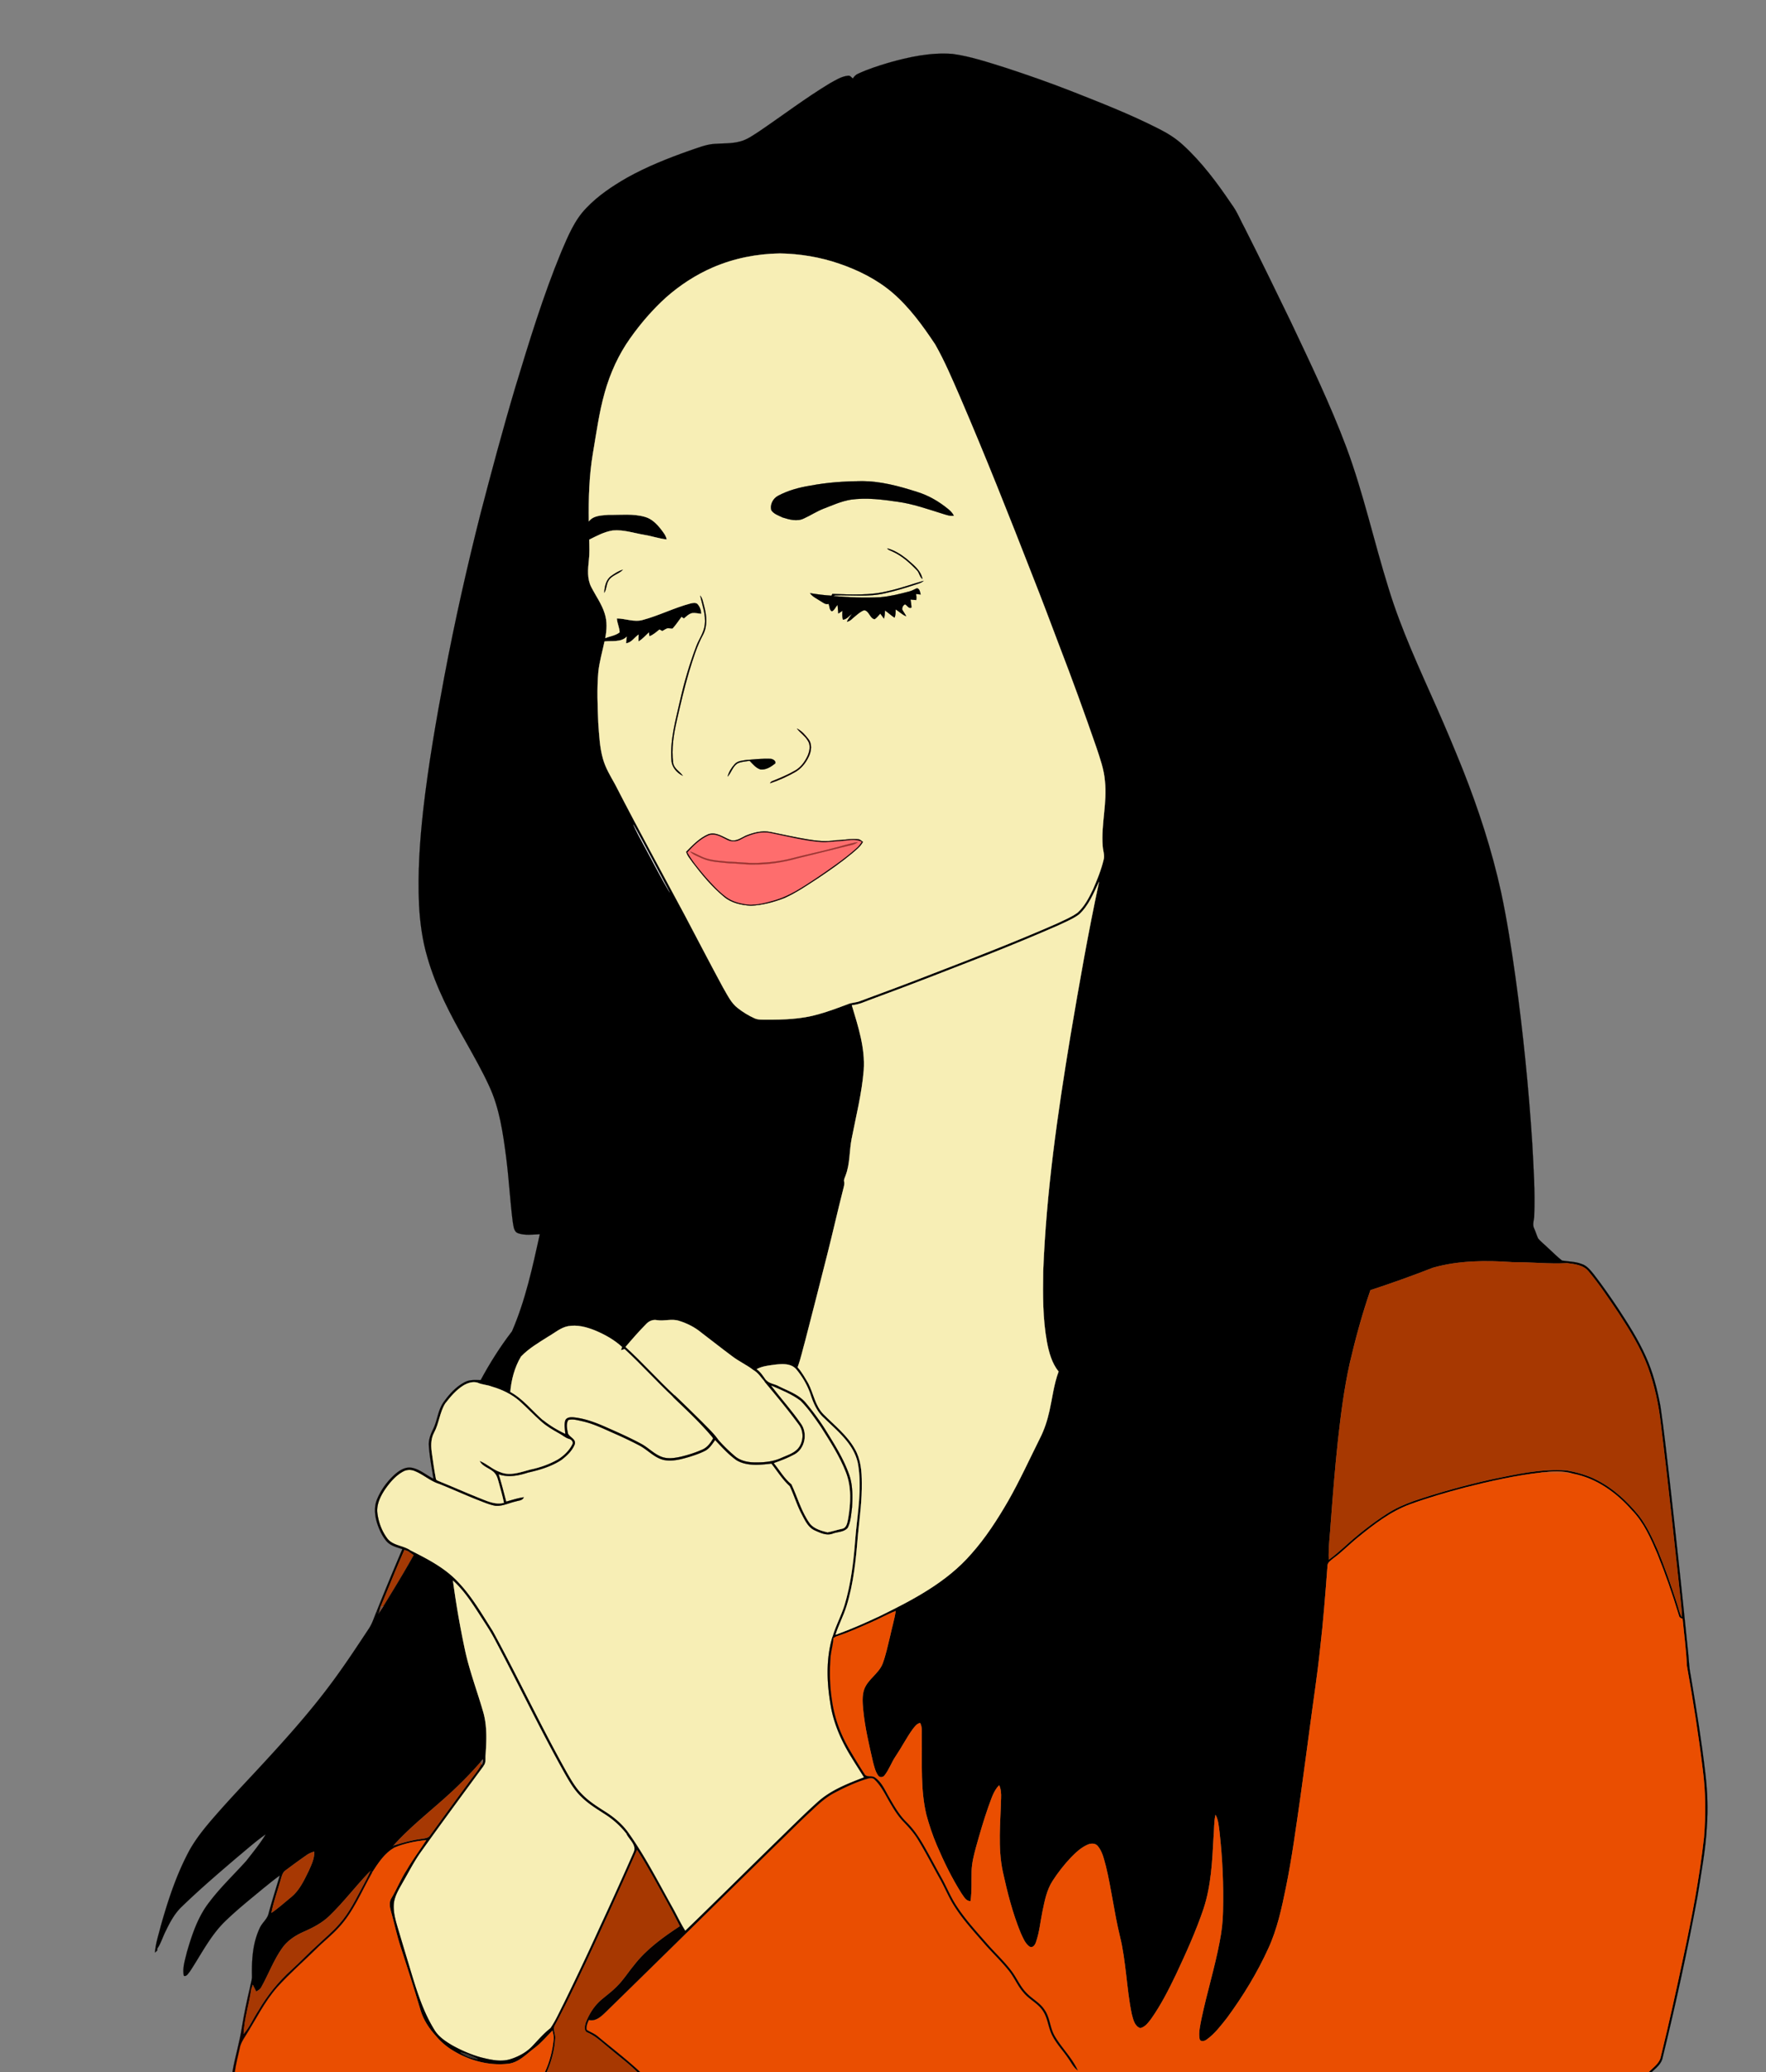<svg xmlns="http://www.w3.org/2000/svg" viewBox="0 0 1637 1920"><rect x="0" y="0" width="1637" height="1920" fill="#808080" stroke="none"/><g stroke-width=".094"><path stroke="#000" d="M823.21 58.26c19.39-5.51 39.58-9.89 59.84-8.3 16.59 2.29 32.56 7.68 48.5 12.64 20.34 6.6 40.52 13.7 60.45 21.45 27.58 10.87 55.29 21.62 81.74 35.1 8.21 4.09 16.1 8.95 22.85 15.21 17.57 16.06 31.83 35.31 45.1 54.96 5.2 6.91 8.26 15.09 12.41 22.62 14.39 28.43 28.31 57.1 42.22 85.78 18.13 38.36 36.63 76.64 51.57 116.39 15.93 42.74 25.6 87.43 39.21 130.9 11.67 38.25 28.67 74.54 44.83 111.02 8.34 18.85 16.32 37.86 24 56.99 14.6 36.84 26.93 74.67 35.45 113.4 5.56 25.99 9.62 52.28 13.33 78.59 7.1 51.49 12.34 103.24 15.68 155.11 1.15 21.93 2.66 43.9 1.8 65.86.06 4.22-2.19 8.72.09 12.69 1.27 2.83 2.09 5.85 3.41 8.68 2.61 3.34 6.13 5.85 9.12 8.85 4.37 3.92 8.47 8.18 13.11 11.8 6.03.97 12.34.91 18.15 3.15 4.89 1.52 8.12 5.73 11.24 9.53 7.91 10.2 15.29 20.81 22.47 31.53 9.36 14.29 18.64 28.72 25.64 44.34 6.79 14.71 10.74 30.54 13.75 46.4 3.39 23.01 5.83 46.15 8.57 69.24 5.89 51.89 11.52 103.81 16.75 155.77 1.04 7.99.98 16.1 2.64 24.02 5.17 30.57 10.19 61.18 13.74 91.98 1.86 15.91 2.45 31.98 1.36 47.98-1.13 22.07-5.37 43.83-8.76 65.63-9.33 49.82-20.13 99.37-32.19 148.61-.99 6.06-6.09 9.91-10.32 13.82h-2.69c4.16-4.49 10.09-8.06 11.25-14.55 7.61-30.86 14.41-61.93 21.04-93.02 7.84-36.38 14.85-72.99 18.98-110 1.66-20.86 1.57-41.92-1.15-62.68-3.91-32.2-9.01-64.25-14.72-96.16-.65-14.59-2.57-29.1-4.01-43.63-1.57-.48-3.15-1.27-3.42-3.05-5.82-19.31-12.43-38.39-19.99-57.09-6.12-14.35-12.52-29.1-23.57-40.43-14.25-16.23-32.8-29.66-54.33-33.83-9.61-2.98-19.81-2.23-29.65-1.11-23.77 2.67-47.17 7.95-70.34 13.79-17.29 4.56-34.5 9.48-51.29 15.64-18.14 6.67-33.62 18.69-48.44 30.78-7.74 6.21-14.61 13.46-22.66 19.28-2.25 1.93-5.5 3.73-5.44 7.1-1.93 25.68-3.87 51.38-6.88 76.96-2.53 24.41-6.38 48.65-9.52 72.98-2.76 21.12-5.7 42.22-8.57 63.33-4.12 28.27-7.83 56.61-13.56 84.62-3.92 19.26-8.1 38.71-16.39 56.65-10.32 22.62-23.36 43.95-38.07 63.97-5.7 7.19-11.3 14.77-18.84 20.17-1.99 1.64-6.34 2.75-6.82-.86-.99-6.08.66-12.18 1.75-18.13 5.01-23.92 12.3-47.31 16.87-71.33 1.86-9.35 3.01-18.86 3.15-28.39.63-24.62-.48-49.28-3.25-73.74-.75-5.32-1-10.89-3.65-15.68-1.6 6.66-1.14 13.57-1.81 20.36-1.2 22.4-2.21 45.21-9.3 66.69-7.03 20.78-16.12 40.79-25.41 60.64-6.79 14.12-13.88 28.2-22.92 41.04-2.74 3.6-5.62 7.82-10.3 8.93-5.5-1.83-6.67-8.35-7.99-13.24-4.88-23.81-5.14-48.37-10.96-72.03-5.27-21.47-7.77-43.51-13.02-64.98-1.82-6.39-3.1-13.35-7.52-18.54-2.27-2.76-6.34-2.55-9.32-1.22-5.97 2.57-10.79 7.1-15.29 11.68-6.39 6.72-12.13 14.07-17.17 21.85-5.46 8.46-7.36 18.51-9.38 28.21-1.95 9.48-2.81 19.24-5.98 28.44-.79 2.53-2.88 5.86-6 4.34-4.29-3.05-6.18-8.29-8.32-12.88-7.45-18.19-12.3-37.32-16.5-56.48-4.82-22.52-2.15-45.61-1.64-68.39.16-4.02-.02-8.13-1.72-11.84-5.41 5.36-7.29 12.98-9.96 19.87-4.37 12.36-7.98 24.98-11.53 37.61-1.96 7.29-3.87 14.71-4.05 22.31-.27 9.18.33 18.41-.99 27.54-4.22.28-6.15-4.02-8.28-6.89-9.04-14.24-16.43-29.46-23.06-44.95-3.93-9.18-7.08-18.67-9.69-28.3-5.45-23.05-3.88-46.88-4.21-70.36-.27-4.83.85-10.06-1.5-14.52-3.32.63-5.27 3.75-7.23 6.22-5.6 7.88-9.99 16.54-15.41 24.54-3.87 5.67-6.06 12.36-10.32 17.77-1.33 2-4.69 2.29-6 .14-2.62-3.63-3.56-8.13-4.73-12.35-3.61-15.93-7.46-31.86-9.07-48.14-.59-6.5-1.29-13.29.94-19.56 3.54-9.4 13.55-14.39 17.11-23.81 2.93-7.88 4.59-16.15 6.63-24.28 1.7-8.12 4.18-16.08 5.43-24.28-7.87 3-15.17 7.25-22.9 10.58-10.37 4.49-20.66 9.27-31.43 12.76-1.32.39-2.41 1.24-3.54 1.99-.17-.41-.51-1.21-.68-1.61 2.94-10.19 8.15-19.54 11.22-29.68 5.9-19.8 8.27-40.42 9.86-60.95 1.88-23.23 6.55-46.76 2.36-69.98-3.74-17.88-18.81-29.73-31.22-41.8-6.2-5.44-9.7-13.11-12.26-20.79-2.84-8.91-7.59-17.22-13.54-24.41-4.83-5.64-12.74-5.13-19.41-4.41-5.89.84-12.04 1.34-17.36 4.23 3.78 2.56 6.08 6.51 8.72 10.12-.29.41-.88 1.21-1.17 1.61-3.35-3.77-6-8.3-10.5-10.84-6.32-4.88-13.67-8.15-19.97-13.03-9.55-7.09-18.86-14.48-28.32-21.67-6.09-5.09-13.29-8.68-20.84-11.01-6.65-2.12-13.55.48-20.31-.61-3.77-.81-7.55.92-10.08 3.67-6.66 6.76-12.92 13.91-19.06 21.15 15.75 14.31 29.86 30.28 45.45 44.75-.38.38-1.14 1.13-1.52 1.51-15.33-14.36-29.38-30.02-44.83-44.27-1.11.34-2.22.69-3.33 1.05.3-1.03.62-2.04.96-3.03-7.35-6.75-16.18-11.64-25.36-15.43-7.76-3.1-16.25-5.28-24.63-3.8-6.91 1.32-12.29 6.17-18.24 9.56-8.84 5.61-18.12 10.96-25.39 18.59-5.9 9.85-8.92 21.33-9.93 32.72 11.88 6.48 20.22 17.49 30.32 26.23l-1.68 1.28c-6.9-6.07-13.14-12.83-20-18.93-7.36-6.48-16.38-10.73-25.74-13.46-4.29-1.73-9.06-1.69-13.27-3.65-4.42-1.34-9.17.29-13.01 2.53-6.77 4.19-11.98 10.38-16.82 16.59l-1.13-1.81c5.08-7.04 11.21-13.72 18.99-17.78 4.56-2.49 9.86-2.06 14.86-1.9 8.49-15.79 18.11-31 29.04-45.21 12.48-28.71 19.06-59.54 25.81-89.99-6.67.28-13.62 1.3-20.08-.89-4.21-1.47-4.21-6.59-4.97-10.24-2.56-20.08-3.61-40.33-6.18-60.41-2.96-22.28-6.09-45.04-15.66-65.61-6.35-13.91-13.95-27.19-21.38-40.54-14.38-25.15-28.04-51.03-36.01-79.03-4.68-15.88-6.87-32.38-7.7-48.88-1.28-29.26.67-58.57 3.91-87.65 4.73-41.51 11.91-82.7 19.61-123.75 9.52-50.46 20.79-100.57 33.4-150.34 10.26-39.34 20.78-78.63 32.38-117.59 12.85-42.27 25.73-84.61 42.62-125.48 6.17-14.3 12.17-29.3 23.29-40.59 10.72-11.27 23.79-19.99 37.2-27.73 18.59-10.44 38.5-18.32 58.57-25.41 7.28-2.37 14.44-5.45 22.14-6.11 8.17-.66 16.52-.1 24.5-2.28 6.57-1.65 12.08-5.79 17.7-9.37 21.83-14.8 42.86-30.83 65.46-44.49 5.3-2.87 10.61-6.44 16.75-7.03 2.01-.45 3.23 1.4 4.54 2.56 1.25-1.82 2.73-3.55 4.83-4.41 8.96-4.21 18.43-7.22 27.89-10.07M660.75 247.83c-15.79 6.83-30.36 16.35-43.26 27.71-12.46 11.26-23.49 24.05-33.2 37.74-10.84 15.18-18.63 32.41-23.68 50.33-5.26 18.49-7.75 37.6-11.01 56.5-3.48 20.8-4.11 41.96-3.79 63 4.21-5.58 11.85-5.55 18.16-6.07 11.37.16 23.06-1.34 34.14 1.95 5.88 1.69 10.38 6.14 14.12 10.79 2.37 3.06 5.02 6.17 5.82 10.09-6.96-.72-13.61-3.1-20.5-4.2-9.79-1.63-19.5-5.04-29.54-4.12-7.81 1.17-14.85 5.01-21.82 8.5.15 6.41.46 12.85-.35 19.24-.87 8.22-1.69 17.09 2.29 24.68 4.16 8.13 9.68 15.65 12.41 24.46 2.43 7.36 1.99 15.3.52 22.81 4.41-1.74 9.5-2.35 13.29-5.31-.1-4.39-2.32-8.5-2.56-12.91 7.96.03 15.87 3.63 23.83 1.44 15.16-4.06 29.26-11.32 44.44-15.32 2.08-.48 4.53-1.05 6.39.36 2.34 2.48 3.66 5.89 3.58 9.3-2.66-.28-5.32-.96-8-.76-3.29.5-5.64 3.08-8.1 5.07-.54-.36-1.63-1.08-2.17-1.45-2.76 3.6-5.21 7.47-8.31 10.8-1.46.25-2.92-.3-4.37-.32-1.89.49-3.47 1.7-5.17 2.62-.88-.49-1.75-.97-2.61-1.44-2.95 2.33-5.76 4.98-9.36 6.27-.12-.89-.35-2.66-.46-3.55-3.12 2.87-5.91 6.19-9.63 8.32-.08-2.13.05-4.26.12-6.38-3.88 2.63-6.73 7.64-11.67 8.06.14-2.03.39-4.05.65-6.07-5.38 5.41-13.7 3.6-20.59 4.4-1.94 9.28-4.59 18.43-5.69 27.87-1.44 15.91-.72 31.9-.08 47.84.85 11.06 1.3 22.3 4.34 33.04 2.38 8.46 6.98 16.01 11.24 23.61 20.84 40.61 42.84 80.61 64.38 120.86 11.88 22.44 23.54 45 35.63 67.33 4.03 6.72 7.33 14.3 13.73 19.17 4.77 3.74 9.99 6.94 15.52 9.43 3.31 1.52 7.03 1.2 10.57 1.29 16.36.03 32.99-.46 48.81-5.09 9.35-2.58 18.42-6.03 27.49-9.45 3.33-1.31 7-1.26 10.36-2.49 22.59-8.38 45.2-16.7 67.64-25.5 38.48-14.81 76.94-29.72 114.73-46.26 6.67-3.2 13.66-5.96 19.71-10.28 6.56-5.84 10.64-13.87 14.39-21.67 3.86-8.83 7.53-17.85 9.79-27.23 1.31-4.25-.53-8.49-.79-12.74-1.65-20.25 4.36-40.33 2.05-60.57-.88-10.67-4.53-20.79-7.87-30.87-11.06-31.93-22.59-63.71-34.75-95.24-8.02-21.23-16-42.48-24.36-63.58-21.78-55.84-43.87-111.57-67.58-166.63-7.09-16.23-13.99-32.63-22.76-48.04-11.54-17.36-23.96-34.5-39.87-48.14-14.39-12.18-31.52-20.71-49.28-26.76-17.59-6.02-36.13-9.1-54.71-9.41-21.32.29-42.65 4.5-62.25 12.97M587.1 763.99c2.51 6.21 5.93 12 9.05 17.92 8.24 15.02 15.89 30.39 24.71 45.09-11.23-21.01-22.22-42.17-33.76-63.01m413.18 83.29c-5.76 4.3-12.54 6.91-18.96 10.04-21.23 9.32-42.68 18.14-64.21 26.72-35.84 13.98-71.65 28.02-107.75 41.3-6.52 2.2-12.77 5.61-19.76 6.05 5.84 19.55 12.5 39.57 11.04 60.27-1.74 21.5-7.09 42.46-11.2 63.57-2.2 11.2-1.42 22.96-5.53 33.76-.52 1.86-1.85 3.66-1.46 5.68.69 2.68-.42 5.31-.98 7.92-5.12 20-9.62 40.16-14.72 60.18-6.64 26.23-13.33 52.45-20.11 78.65-2.42 8.49-4.21 17.19-7.29 25.47 3.99 4.44 6.85 9.72 9.9 14.83 4.9 9.49 6.37 20.97 14.22 28.79 10.13 10.21 21.81 19.33 28.97 32.07 5.47 9.46 6.48 20.7 6.42 31.42.26 15.92-1.91 31.73-3.5 47.54-1.81 22.57-3.95 45.36-10.76 67.07-2.85 8.91-7.27 17.22-10.09 26.13 14.16-5.08 27.94-11.19 41.55-17.6 30.41-14.92 61.46-31.16 84.03-57.09 13.45-15.03 24.41-32.06 34.49-49.47 10.68-18.73 19.62-38.38 29.26-57.65 4.2-8.17 7.03-16.98 9-25.93 2.7-12.06 4.06-24.49 8.41-36.13-6.32-7.86-8.98-17.86-10.83-27.58-3.91-21.53-3.78-43.51-3.44-65.3 2.8-73.18 13.26-145.82 25.21-218 8.09-47.8 16.42-95.57 26.59-142.97-5.1 10.62-9.6 22.12-18.5 30.26m328.19 327.32c-19.19 7.48-38.58 14.42-58.14 20.84-7.67 22.19-13.84 44.89-19.18 67.75-5.23 23.64-8.31 47.69-10.95 71.74-2.7 25.06-4.69 50.19-6.58 75.32-.68 11.64-2.35 23.28-1.91 34.96 5.08-3.67 9.75-7.86 14.47-11.96 12.28-11.22 25.39-21.58 39.38-30.6 7.74-5.05 16.27-8.77 24.95-11.87 23.33-7.88 47.1-14.47 71.13-19.86 23.13-4.73 46.55-10.22 70.32-8.51 9.86 1.76 19.7 4.46 28.61 9.14 15.28 7.79 28.06 19.77 38.8 33.01 7.29 9.62 12.39 20.66 17.26 31.64 6.74 16.39 12.58 33.13 18.03 49.99 1.43 4.11 2.03 8.57 4.44 12.3-.06-6.6-1.09-13.13-1.62-19.69-5.81-53.09-11.32-106.22-17.93-159.23-2.02-18.03-5.82-35.92-12.07-52.98-6.68-17.83-16.8-34.03-27.13-49.92-8.84-13.05-17.5-26.28-27.62-38.38-4.71-6.19-13.01-6.97-20.13-7.9-16.85 1.01-33.73-1.08-50.62-.9-24.55-1.75-49.65-1.61-73.51 5.11z"/><path fill="#F7EEB5" stroke="#F7EEB5" d="M660.75 247.83c19.6-8.47 40.93-12.68 62.25-12.97 18.58.31 37.12 3.39 54.71 9.41 17.76 6.05 34.89 14.58 49.28 26.76 15.91 13.64 28.33 30.78 39.87 48.14 8.77 15.41 15.67 31.81 22.76 48.04 23.71 55.06 45.8 110.79 67.58 166.63 8.36 21.1 16.34 42.35 24.36 63.58 12.16 31.53 23.69 63.31 34.75 95.24 3.34 10.08 6.99 20.2 7.87 30.87 2.31 20.24-3.7 40.32-2.05 60.57.26 4.25 2.1 8.49.79 12.74-2.26 9.38-5.93 18.4-9.79 27.23-3.75 7.8-7.83 15.83-14.39 21.67-6.05 4.32-13.04 7.08-19.71 10.28-37.79 16.54-76.25 31.45-114.73 46.26-22.44 8.8-45.05 17.12-67.64 25.5-3.36 1.23-7.03 1.18-10.36 2.49-9.07 3.42-18.14 6.87-27.49 9.45-15.82 4.63-32.45 5.12-48.81 5.09-3.54-.09-7.26.23-10.57-1.29-5.53-2.49-10.75-5.69-15.52-9.43-6.4-4.87-9.7-12.45-13.73-19.17-12.09-22.33-23.75-44.89-35.63-67.33-21.54-40.25-43.54-80.25-64.38-120.86-4.26-7.6-8.86-15.15-11.24-23.61-3.04-10.74-3.49-21.98-4.34-33.04-.64-15.94-1.36-31.93.08-47.84 1.1-9.44 3.75-18.59 5.69-27.87 6.89-.8 15.21 1.01 20.59-4.4-.26 2.02-.51 4.04-.65 6.07 4.94-.42 7.79-5.43 11.67-8.06-.07 2.12-.2 4.25-.12 6.38 3.72-2.13 6.51-5.45 9.63-8.32.11.89.34 2.66.46 3.55 3.6-1.29 6.41-3.94 9.36-6.27.86.47 1.73.95 2.61 1.44 1.7-.92 3.28-2.13 5.17-2.62 1.45.02 2.91.57 4.37.32 3.1-3.33 5.55-7.2 8.31-10.8.54.37 1.63 1.09 2.17 1.45 2.46-1.99 4.81-4.57 8.1-5.07 2.68-.2 5.34.48 8 .76.08-3.41-1.24-6.82-3.58-9.3-1.86-1.41-4.31-.84-6.39-.36-15.18 4-29.28 11.26-44.44 15.32-7.96 2.19-15.87-1.41-23.83-1.44.24 4.41 2.46 8.52 2.56 12.91-3.79 2.96-8.88 3.57-13.29 5.31 1.47-7.51 1.91-15.45-.52-22.81-2.73-8.81-8.25-16.33-12.41-24.46-3.98-7.59-3.16-16.46-2.29-24.68.81-6.39.5-12.83.35-19.24 6.97-3.49 14.01-7.33 21.82-8.5 10.04-.92 19.75 2.49 29.54 4.12 6.89 1.1 13.54 3.48 20.5 4.2-.8-3.92-3.45-7.03-5.82-10.09-3.74-4.65-8.24-9.1-14.12-10.79-11.08-3.29-22.77-1.79-34.14-1.95-6.31.52-13.95.49-18.16 6.07-.32-21.04.31-42.2 3.79-63 3.26-18.9 5.75-38.01 11.01-56.5 5.05-17.92 12.84-35.15 23.68-50.33 9.71-13.69 20.74-26.48 33.2-37.74 12.9-11.36 27.47-20.88 43.26-27.71M751.1 450c-10.3 1.66-20.52 4.42-29.77 9.34-4.74 2.42-7.85 8.29-6.28 13.52 2.41 3.52 6.77 4.8 10.43 6.62 6.31 1.97 13.53 4.02 19.81.83 6.07-2.75 11.67-6.46 17.89-8.91 8.39-3.19 16.64-7.03 25.58-8.45 14.37-2 28.92-.14 43.18 1.93 14.39 1.97 28.14 6.86 41.95 11.17 3.32.99 6.7 2.32 10.25 1.76-1.22-2.35-3.01-4.32-5.05-5.96-8.55-7.05-18.3-12.77-28.93-16.03-16.87-5.4-34.31-10.17-52.16-9.98-15.71.14-31.45 1.21-46.9 4.16m71.26 58.09c1.07 1.63 3.05 2.03 4.71 2.84 8.79 3.94 16.1 10.45 22.71 17.33 2.47 2.3 2.52 6.27 5.29 8.26-1.54-8.4-8.88-13.49-14.83-18.8-5.34-4.17-11.26-7.94-17.88-9.63m-255.78 25.59c-4.93 3.44-6.13 9.98-6.47 15.59 2.28-3.34 1.76-7.76 3.92-11.19 2.9-5.18 9.51-6.08 13.35-10.19-3.96 1.12-7.47 3.42-10.8 5.79m256.87 13.94c-16.94 4.34-34.59 3.2-51.87 2.69-.22.41-.65 1.22-.86 1.63-6.67-.4-13.3-1.24-19.87-2.33 2.33 3.33 6.15 4.96 9.43 7.15 2.44 1.35 4.82 3.75 7.84 2.76.87 2.26.63 5.64 2.96 6.89 2.55-1.02 3.34-4.12 5.32-5.89.27 2.65.37 5.31.69 7.96 1.28-.85 2.58-1.67 3.85-2.53-.23 2.73-.23 5.49.33 8.2 3.57-.2 5.69-3.39 8.43-5.31-1.61 2.34-3.41 4.57-4.65 7.16 3.08-.33 4.96-2.98 7.26-4.73 2.73-2.2 5.36-4.75 8.76-5.87 4.72.6 5.17 7.5 9.65 8.33 2.09-1.34 3.55-3.42 5.26-5.18 1.11 1.56 2.22 3.1 3.41 4.63.82-2.44.8-5.01.92-7.54 3.08 2.04 5.74 4.66 8.86 6.67 1.09-2.41.98-5.05 1.01-7.63 3.41 1.89 6.11 4.96 9.82 6.33-1.02-2.22-2.6-4.11-3.71-6.26-.17-1.9.86-4.04 2.65-4.81 1.96.94 3.44 4.32 5.91 3.05-.01-2.51-.52-4.99-.86-7.46 1.75.16 3.51.27 5.28.46.38-1.88.17-3.79-.13-5.66 1.41.16 2.8.41 4.24.54-.45-2.1-.91-5.37-3.4-5.8-2.34.92-4.48 2.34-6.95 2.93-8.87 2.33-17.83 4.6-27 5.36-14.51.82-29.06.2-43.51-1.08.42-.16 1.27-.47 1.7-.62 15.2-.36 30.68 1.61 45.66-1.9 9.99-2.15 19.78-5.14 29.48-8.35 2.38-.82 4.97-1.41 6.81-3.24-10.91 3.08-21.6 7.05-32.72 9.45m-174.41 4.2c1.87 8.94 5.47 17.85 4.23 27.16-.79 7.11-5.22 12.97-7.75 19.48-6.28 16.53-11.3 33.53-15.17 50.79-4.04 18-9.31 36.18-7.96 54.81.09 6.54 4.93 12.06 10.57 14.79-2.8-4.1-8.2-6.55-8.96-11.88-1.76-13.26.47-26.67 3.41-39.59 3.42-14.95 6.89-29.9 11.21-44.61 3.68-11.87 7.19-23.9 13.18-34.85 4.12-8.06 3.21-17.37 1.02-25.83-1.04-3.48-1.38-7.38-3.78-10.27m89.68 123.24c2.97 4.04 7.49 6.76 10.04 11.18 2.93 4.25 1.73 9.81-.21 14.21-2.54 5.4-6.26 10.54-11.55 13.52-6.55 3.81-13.56 6.74-20.58 9.58-1.13.39-2.18 1-2.59 2.21 7.91-2.61 15.56-6.08 22.83-10.14 5.93-3.17 10.3-8.67 13.1-14.7 2.35-5.02 3.24-11.6-.49-16.19-2.92-3.77-6.18-7.57-10.55-9.67m-46.76 29.12c-3.79.63-8.18.79-10.94 3.84-2.96 3.32-5.48 7.23-6.54 11.59 3.44-3.72 4.62-9.33 9.07-12.22 3.5-1.73 7.52-1.78 11.31-2.47 3.02 3.08 5.91 6.85 10.25 8.06 5.03.45 9.67-2.54 13.44-5.55.93-2.27-1.81-3.84-3.63-4.29-7.66-.48-15.32.49-22.96 1.04m-.74 70.18c-4.47 2.14-9.15 5.73-14.37 3.91-6.46-2.51-12.86-7.74-20.19-5.31-8.15 3.47-14.45 10.05-20.56 16.26.93 3.75 3.81 6.65 5.88 9.83 8.71 11.42 17.95 22.64 29.08 31.8 6.88 5.9 16.12 7.82 24.93 8.35 10.73-.43 21.24-3.32 31.23-7.14 11.3-5.11 21.57-12.18 31.93-18.95 10.48-7.05 20.86-14.31 30.59-22.38 3.7-3.22 7.78-6.24 10.15-10.65-1.37-.93-2.6-2.29-4.31-2.44-6.96-.79-13.84.86-20.78.93-8.73 1.47-17.61.65-26.27-.85-11.53-1.86-22.9-4.53-34.35-6.8-7.8-1.62-15.75.54-22.96 3.44z"/><path fill="#010101" stroke="#010101" d="M751.1 450c15.45-2.95 31.19-4.02 46.9-4.16 17.85-.19 35.29 4.58 52.16 9.98 10.63 3.26 20.38 8.98 28.93 16.03 2.04 1.64 3.83 3.61 5.05 5.96-3.55.56-6.93-.77-10.25-1.76-13.81-4.31-27.56-9.2-41.95-11.17-14.26-2.07-28.81-3.93-43.18-1.93-8.94 1.42-17.19 5.26-25.58 8.45-6.22 2.45-11.82 6.16-17.89 8.91-6.28 3.19-13.5 1.14-19.81-.83-3.66-1.82-8.02-3.1-10.43-6.62-1.57-5.23 1.54-11.1 6.28-13.52 9.25-4.92 19.47-7.68 29.77-9.34z"/><path fill="#060300" stroke="#060300" d="M822.36 508.09c6.62 1.69 12.54 5.46 17.88 9.63 5.95 5.31 13.29 10.4 14.83 18.8-2.77-1.99-2.82-5.96-5.29-8.26-6.61-6.88-13.92-13.39-22.71-17.33-1.66-.81-3.64-1.21-4.71-2.84zM566.58 533.68c3.33-2.37 6.84-4.67 10.8-5.79-3.84 4.11-10.45 5.01-13.35 10.19-2.16 3.43-1.64 7.85-3.92 11.19.34-5.61 1.54-12.15 6.47-15.59z"/><path fill="#010101" stroke="#010101" d="M823.45 547.62c11.12-2.4 21.81-6.37 32.72-9.45-1.84 1.83-4.43 2.42-6.81 3.24-9.7 3.21-19.49 6.2-29.48 8.35-14.98 3.51-30.46 1.54-45.66 1.9-.43.15-1.28.46-1.7.62 14.45 1.28 29 1.9 43.51 1.08 9.17-.76 18.13-3.03 27-5.36 2.47-.59 4.61-2.01 6.95-2.93 2.49.43 2.95 3.7 3.4 5.8-1.44-.13-2.83-.38-4.24-.54.3 1.87.51 3.78.13 5.66-1.77-.19-3.53-.3-5.28-.46.34 2.47.85 4.95.86 7.46-2.47 1.27-3.95-2.11-5.91-3.05-1.79.77-2.82 2.91-2.65 4.81 1.11 2.15 2.69 4.04 3.71 6.26-3.71-1.37-6.41-4.44-9.82-6.33-.03 2.58.08 5.22-1.01 7.63-3.12-2.01-5.78-4.63-8.86-6.67-.12 2.53-.1 5.1-.92 7.54-1.19-1.53-2.3-3.07-3.41-4.63-1.71 1.76-3.17 3.84-5.26 5.18-4.48-.83-4.93-7.73-9.65-8.33-3.4 1.12-6.03 3.67-8.76 5.87-2.3 1.75-4.18 4.4-7.26 4.73 1.24-2.59 3.04-4.82 4.65-7.16-2.74 1.92-4.86 5.11-8.43 5.31-.56-2.71-.56-5.47-.33-8.2-1.27.86-2.57 1.68-3.85 2.53-.32-2.65-.42-5.31-.69-7.96-1.98 1.77-2.77 4.87-5.32 5.89-2.33-1.25-2.09-4.63-2.96-6.89-3.02.99-5.4-1.41-7.84-2.76-3.28-2.19-7.1-3.82-9.43-7.15 6.57 1.09 13.2 1.93 19.87 2.33.21-.41.64-1.22.86-1.63 17.28.51 34.93 1.65 51.87-2.69z"/><path fill="#060300" stroke="#060300" d="M649.04 551.82c2.4 2.89 2.74 6.79 3.78 10.27 2.19 8.46 3.1 17.77-1.02 25.83-5.99 10.95-9.5 22.98-13.18 34.85-4.32 14.71-7.79 29.66-11.21 44.61-2.94 12.92-5.17 26.33-3.41 39.59.76 5.33 6.16 7.78 8.96 11.88-5.64-2.73-10.48-8.25-10.57-14.79-1.35-18.63 3.92-36.81 7.96-54.81 3.87-17.26 8.89-34.26 15.17-50.79 2.53-6.51 6.96-12.37 7.75-19.48 1.24-9.31-2.36-18.22-4.23-27.16z"/><path fill="#100101" stroke="#100101" d="M738.72 675.06c4.37 2.1 7.63 5.9 10.55 9.67 3.73 4.59 2.84 11.17.49 16.19-2.8 6.03-7.17 11.53-13.1 14.7-7.27 4.06-14.92 7.53-22.83 10.14.41-1.21 1.46-1.82 2.59-2.21 7.02-2.84 14.03-5.77 20.58-9.58 5.29-2.98 9.01-8.12 11.55-13.52 1.94-4.4 3.14-9.96.21-14.21-2.55-4.42-7.07-7.14-10.04-11.18z"/><path fill="#020202" stroke="#020202" d="M691.96 704.18c7.64-.55 15.3-1.52 22.96-1.04 1.82.45 4.56 2.02 3.63 4.29-3.77 3.01-8.41 6-13.44 5.55-4.34-1.21-7.23-4.98-10.25-8.06-3.79.69-7.81.74-11.31 2.47-4.45 2.89-5.63 8.5-9.07 12.22 1.06-4.36 3.58-8.27 6.54-11.59 2.76-3.05 7.15-3.21 10.94-3.84z"/><path fill="#FFF" stroke="#FFF" d="M587.1 763.99c11.54 20.84 22.53 42 33.76 63.01-8.82-14.7-16.47-30.07-24.71-45.09-3.12-5.92-6.54-11.71-9.05-17.92z"/><path fill="#100101" stroke="#100101" d="M691.22 774.36c7.21-2.9 15.16-5.06 22.96-3.44 11.45 2.27 22.82 4.94 34.35 6.8 8.66 1.5 17.54 2.32 26.27.85 6.94-.07 13.82-1.72 20.78-.93 1.71.15 2.94 1.51 4.31 2.44-2.37 4.41-6.45 7.43-10.15 10.65-9.73 8.07-20.11 15.33-30.59 22.38-10.36 6.77-20.63 13.84-31.93 18.95-9.99 3.82-20.5 6.71-31.23 7.14-8.81-.53-18.05-2.45-24.93-8.35-11.13-9.16-20.37-20.38-29.08-31.8-2.07-3.18-4.95-6.08-5.88-9.83 6.11-6.21 12.41-12.79 20.56-16.26 7.33-2.43 13.73 2.8 20.19 5.31 5.22 1.82 9.9-1.77 14.37-3.91m.97.79c-4.03 1.58-7.62 4.86-12.19 4.52-4.05.31-7.39-2.27-10.89-3.85-3.89-1.92-8.56-3.44-12.75-1.51-7.57 3.47-13.61 9.47-19.14 15.55 4.7 8.27 10.9 15.54 17 22.79 5.86 6.52 11.75 13.12 18.81 18.38 6.02 4.5 13.55 6.31 20.9 7.13 7.92.34 15.74-1.63 23.29-3.85 14.69-4.01 27.33-12.86 39.92-21.09 12.41-8.48 24.92-16.92 36.2-26.89 2.15-1.76 3.91-3.93 5.33-6.3-6.13-3.04-13.12-1.02-19.59-.58-6.07.11-12.06 1.38-18.14.9-15.91-1.21-31.37-5.41-46.98-8.44-7.39-1.55-14.93.49-21.77 3.24z"/><path fill="#FE6D6D" stroke="#FE6D6D" d="M692.19 775.15c6.84-2.75 14.38-4.79 21.77-3.24 15.61 3.03 31.07 7.23 46.98 8.44 6.08.48 12.07-.79 18.14-.9 6.47-.44 13.46-2.46 19.59.58-1.42 2.37-3.18 4.54-5.33 6.3-11.28 9.97-23.79 18.41-36.2 26.89-12.59 8.23-25.23 17.08-39.92 21.09-7.55 2.22-15.37 4.19-23.29 3.85-7.35-.82-14.88-2.63-20.9-7.13-7.06-5.26-12.95-11.86-18.81-18.38-6.1-7.25-12.3-14.52-17-22.79 5.53-6.08 11.57-12.08 19.14-15.55 4.19-1.93 8.86-.41 12.75 1.51 3.5 1.58 6.84 4.16 10.89 3.85 4.57.34 8.16-2.94 12.19-4.52m76.64 11.7c-11.43 2.97-23 5.37-34.43 8.38-10.57 2.77-21.47 4-32.37 4.39-8.9.32-17.74-.96-26.62-1.18-6.97-.7-14.09-.96-20.83-3.04-5.25-1.58-9.78-4.85-15.01-6.45 3.02 3.17 7.33 4.47 11.17 6.33 7.9 3.58 16.73 3.62 25.19 4.61 7.38.04 14.69 1.28 22.08 1.14 13.92.18 27.8-1.99 41.2-5.73 14.68-3.59 29.37-7.16 44.02-10.88 4.04-1.15 8.6-1.34 11.95-4.18-8.92 1.6-17.54 4.51-26.35 6.61z"/><path fill="#A2322F" stroke="#A2322F" d="M768.83 786.85c8.81-2.1 17.43-5.01 26.35-6.61-3.35 2.84-7.91 3.03-11.95 4.18-14.65 3.72-29.34 7.29-44.02 10.88-13.4 3.74-27.28 5.91-41.2 5.73-7.39.14-14.7-1.1-22.08-1.14-8.46-.99-17.29-1.03-25.19-4.61-3.84-1.86-8.15-3.16-11.17-6.33 5.23 1.6 9.76 4.87 15.01 6.45 6.74 2.08 13.86 2.34 20.83 3.04 8.88.22 17.72 1.5 26.62 1.18 10.9-.39 21.8-1.62 32.37-4.39 11.43-3.01 23-5.41 34.43-8.38z"/><path fill="#F7EEB5" stroke="#F7EEB5" d="M1000.28 847.28c8.9-8.14 13.4-19.64 18.5-30.26-10.17 47.4-18.5 95.17-26.59 142.97-11.95 72.18-22.41 144.82-25.21 218-.34 21.79-.47 43.77 3.44 65.3 1.85 9.72 4.51 19.72 10.83 27.58-4.35 11.64-5.71 24.07-8.41 36.13-1.97 8.95-4.8 17.76-9 25.93-9.64 19.27-18.58 38.92-29.26 57.65-10.08 17.41-21.04 34.44-34.49 49.47-22.57 25.93-53.62 42.17-84.03 57.09-13.61 6.41-27.39 12.52-41.55 17.6 2.82-8.91 7.24-17.22 10.09-26.13 6.81-21.71 8.95-44.5 10.76-67.07 1.59-15.81 3.76-31.62 3.5-47.54.06-10.72-.95-21.96-6.42-31.42-7.16-12.74-18.84-21.86-28.97-32.07-7.85-7.82-9.32-19.3-14.22-28.79-3.05-5.11-5.91-10.39-9.9-14.83 3.08-8.28 4.87-16.98 7.29-25.47 6.78-26.2 13.47-52.42 20.11-78.65 5.1-20.02 9.6-40.18 14.72-60.18.56-2.61 1.67-5.24.98-7.92-.39-2.02.94-3.82 1.46-5.68 4.11-10.8 3.33-22.56 5.53-33.76 4.11-21.11 9.46-42.07 11.2-63.57 1.46-20.7-5.2-40.72-11.04-60.27 6.99-.44 13.24-3.85 19.76-6.05 36.1-13.28 71.91-27.32 107.75-41.3 21.53-8.58 42.98-17.4 64.21-26.72 6.42-3.13 13.2-5.74 18.96-10.04z"/><path fill="#A73801" stroke="#A73801" d="M1328.47 1174.6c23.86-6.72 48.96-6.86 73.51-5.11 16.89-.18 33.77 1.91 50.62.9 7.12.93 15.42 1.71 20.13 7.9 10.12 12.1 18.78 25.33 27.62 38.38 10.33 15.89 20.45 32.09 27.13 49.92 6.25 17.06 10.05 34.95 12.07 52.98 6.61 53.01 12.12 106.14 17.93 159.23.53 6.56 1.56 13.09 1.62 19.69-2.41-3.73-3.01-8.19-4.44-12.3-5.45-16.86-11.29-33.6-18.03-49.99-4.87-10.98-9.97-22.02-17.26-31.64-10.74-13.24-23.52-25.22-38.8-33.01-8.91-4.68-18.75-7.38-28.61-9.14-23.77-1.71-47.19 3.78-70.32 8.51-24.03 5.39-47.8 11.98-71.13 19.86-8.68 3.1-17.21 6.82-24.95 11.87-13.99 9.02-27.1 19.38-39.38 30.6-4.72 4.1-9.39 8.29-14.47 11.96-.44-11.68 1.23-23.32 1.91-34.96 1.89-25.13 3.88-50.26 6.58-75.32 2.64-24.05 5.72-48.1 10.95-71.74 5.34-22.86 11.51-45.56 19.18-67.75 19.56-6.42 38.95-13.36 58.14-20.84z"/><path fill="#F7EEB5" stroke="#F7EEB5" d="M598.91 1226.9c2.53-2.75 6.31-4.48 10.08-3.67 6.76 1.09 13.66-1.51 20.31.61 7.55 2.33 14.75 5.92 20.84 11.01 9.46 7.19 18.77 14.58 28.32 21.67 6.3 4.88 13.65 8.15 19.97 13.03 4.5 2.54 7.15 7.07 10.5 10.84 10.71 12.9 21.5 25.76 31.41 39.28 5.13 6.52 4.66 16.69-.84 22.85-4.15 4.38-10.16 6.07-15.5 8.5-7.52 3.39-15.89 4.14-24.04 4.02-6.7 0-13.83-1.45-18.99-5.99-5.37-4.6-10.49-9.54-15.14-14.87-4.18-6.06-9.67-10.99-14.73-16.27-8.56-8.42-17.07-16.88-25.8-25.11-15.59-14.47-29.7-30.44-45.45-44.75 6.14-7.24 12.4-14.39 19.06-21.15zM526.59 1228.83c8.38-1.48 16.87.7 24.63 3.8 9.18 3.79 18.01 8.68 25.36 15.43-.34.99-.66 2-.96 3.03 1.11-.36 2.22-.71 3.33-1.05 15.45 14.25 29.5 29.91 44.83 44.27 12.55 12.09 25.4 23.93 36.58 37.34.16.31.49.92.66 1.23-2.35 4.17-5.41 8.32-9.94 10.27-6.52 2.91-13.36 5.08-20.31 6.71-5.96 1.3-12.48 2.21-18.26-.28-6.54-2.71-11.47-8.03-17.6-11.45-10.12-5.51-20.65-10.2-31.18-14.86-10.25-4.62-20.88-8.85-32.15-9.99-2.76-.23-6.37-.07-7.61 2.92-1.16 4.07-.17 8.35.04 12.49-7.33-3.46-14.36-7.65-20.66-12.76-10.1-8.74-18.44-19.75-30.32-26.23 1.01-11.39 4.03-22.87 9.93-32.72 7.27-7.63 16.55-12.98 25.39-18.59 5.95-3.39 11.33-8.24 18.24-9.56z"/><path fill="#F7EEB5" stroke="#F7EEB5" d="M718.74 1264.43c6.67-.72 14.58-1.23 19.41 4.41 5.95 7.19 10.7 15.5 13.54 24.41 2.56 7.68 6.06 15.35 12.26 20.79 12.41 12.07 27.48 23.92 31.22 41.8 4.19 23.22-.48 46.75-2.36 69.98-1.59 20.53-3.96 41.15-9.86 60.95-3.07 10.14-8.28 19.49-11.22 29.68-6.57 21.77-5.22 45.01-1.1 67.11 3.25 16.06 10.17 31.14 18.83 44.99 3.72 6.17 7.69 12.2 11.5 18.33-15.17 5.85-30.87 11.87-43.07 22.96-13.34 12-25.96 24.75-38.84 37.23-28 27.29-55.7 54.9-83.85 82.04-4.78-7.54-8.45-15.71-12.91-23.44-12.85-23.01-24.92-46.6-40.32-68.06-5.56-7.59-12.89-13.73-20.8-18.75-7.64-4.87-15.41-9.73-21.72-16.3-5.69-5.58-9.67-12.54-13.64-19.36-24.36-43.26-45.36-88.3-69.14-131.87-9.93-15.48-19.14-31.71-31.9-45.11-12.19-13.21-28.42-21.51-44.25-29.5-6.61-4.67-16.04-4.34-21.33-10.93-5.21-6.88-8.36-15.26-9.39-23.79-.95-8.01 2.8-15.58 7.11-22.05 4.49-6.39 9.71-12.63 16.66-16.43 3.22-1.84 7.16-2.02 10.59-.64 8.1 3.11 14.62 9.4 22.97 11.98 11.6 4.62 22.97 9.81 34.57 14.44 5.69 2.14 11.29 4.74 17.3 5.88 6.62.69 12.69-2.62 19.02-3.97 2.65-.91 6.36-.74 7.47-3.87-5.56.81-10.9 2.57-16.3 4.06-2.26-8.49-4.35-17.03-7.04-25.4 8.99 3.21 18.6 1.28 27.39-1.58 10.82-2.43 21.72-5.65 31.04-11.83 5.06-3.93 10.09-8.64 12.31-14.79.83-4.47-4.75-6.02-6.38-9.35-.8-4.1-2.05-8.85.22-12.68 4.43-1.29 9.03.27 13.39 1.17 10.84 2.45 20.78 7.59 30.92 11.96a361.83 361.83 0 0121.65 10.43c7.74 4.07 13.76 11.31 22.52 13.41 7.97 1.63 16.05-.6 23.68-2.82 4.93-1.56 9.87-3.2 14.49-5.55 4.28-2.12 6.79-6.37 9.51-10.09 6.3 6.61 12.45 13.54 19.96 18.81 9.72 5.63 21.57 4.27 32.25 3.05 5.53 7.05 10.3 14.8 16.99 20.84 4.05 8.47 6.64 17.61 11.07 25.93 2.99 5.62 5.81 12.1 11.89 15 5.26 2.31 11.16 5.31 16.95 3.01 4.54-1.69 10.33-1.3 13.71-5.25 2.98-5.78 3.19-12.51 4.08-18.84.46-10.07.8-20.45-2.57-30.11-5.18-15-13.8-28.47-22.1-41.88-5.44-8.7-11.6-16.94-18.13-24.84-6.52-7.88-16.59-11.1-25.42-15.57-3.75-2.07-8.55-2.23-11.47-5.65-2.64-3.61-4.94-7.56-8.72-10.12 5.32-2.89 11.47-3.39 17.36-4.23z"/><path fill="#060300" stroke="#060300" d="M710.1 1278.78c2.92 3.42 7.72 3.58 11.47 5.65 8.83 4.47 18.9 7.69 25.42 15.57 6.53 7.9 12.69 16.14 18.13 24.84 8.3 13.41 16.92 26.88 22.1 41.88 3.37 9.66 3.03 20.04 2.57 30.11-.89 6.33-1.1 13.06-4.08 18.84-3.38 3.95-9.17 3.56-13.71 5.25-5.79 2.3-11.69-.7-16.95-3.01-6.08-2.9-8.9-9.38-11.89-15-4.43-8.32-7.02-17.46-11.07-25.93-6.69-6.04-11.46-13.79-16.99-20.84-10.68 1.22-22.53 2.58-32.25-3.05-7.51-5.27-13.66-12.2-19.96-18.81-2.72 3.72-5.23 7.97-9.51 10.09-4.62 2.35-9.56 3.99-14.49 5.55-7.63 2.22-15.71 4.45-23.68 2.82-8.76-2.1-14.78-9.34-22.52-13.41a361.77 361.77 0 00-21.65-10.43c-10.14-4.37-20.08-9.51-30.92-11.96-4.36-.9-8.96-2.46-13.39-1.17-2.27 3.83-1.02 8.58-.22 12.68 1.63 3.33 7.21 4.88 6.38 9.35-2.22 6.15-7.25 10.86-12.31 14.79-9.32 6.18-20.22 9.4-31.04 11.83-8.79 2.86-18.4 4.79-27.39 1.58 2.69 8.37 4.78 16.91 7.04 25.4 5.4-1.49 10.74-3.25 16.3-4.06-1.11 3.13-4.82 2.96-7.47 3.87-6.33 1.35-12.4 4.66-19.02 3.97-6.01-1.14-11.61-3.74-17.3-5.88-11.6-4.63-22.97-9.82-34.57-14.44-8.35-2.58-14.87-8.87-22.97-11.98-3.43-1.38-7.37-1.2-10.59.64-6.95 3.8-12.17 10.04-16.66 16.43-4.31 6.47-8.06 14.04-7.11 22.05 1.03 8.53 4.18 16.91 9.39 23.79 5.29 6.59 14.72 6.26 21.33 10.93-.42.21-1.27.63-1.7.84-1.31-.47-2.63-.93-3.92-1.41-7.77 17.4-14.71 35.16-22.12 52.72-.57 1.79-1.01 3.64-1.46 5.49-.08.29-.24.88-.32 1.18-.63-.85-1.27-1.67-1.9-2.46 7.7-19.34 15.7-38.54 23.82-57.7-5.25-1.71-11.09-3.09-14.81-7.49-3.79-4.54-6.34-9.99-8.24-15.55-2.4-7.33-3.41-15.57-.45-22.89 3.53-8.72 9.21-16.53 16.13-22.88 4.45-3.98 10.1-7.77 16.4-6.52 7.41 1.49 13.2 6.8 19.83 10.11-1.55-10.05-3.54-20.06-4.23-30.22-.53-5.49 1.51-10.74 3.86-15.57 4.2-8.34 4.46-18.33 10.29-25.89l1.13 1.81c-5.25 8.34-5.75 18.54-10.4 27.15-3.37 6.18-2.95 13.39-1.92 20.12 1.05 7.48 2.1 14.97 3.54 22.39.06 1.48 1.62 1.87 2.73 2.42 12.03 4.84 23.87 10.14 35.9 14.99 7.79 2.95 15.81 7.33 24.4 5.13-1.16-6.12-3.01-12.07-4.58-18.08-.95-3.16-1.55-6.58-3.75-9.15-3.88-4.87-11.52-5.75-14.18-11.69 6.81 2.69 12.17 8.17 19.21 10.49 9.19 3.84 18.93-.08 27.94-2.44 8.91-1.83 17.58-4.93 25.49-9.42 5.41-3.42 10.31-8.07 13.18-13.84 1.25-2.11-.76-4.44-2.78-4.96-3.42-.85-5.98-3.34-9.02-4.96-5.9-3.32-11.85-6.69-16.92-11.23l1.68-1.28c6.3 5.11 13.33 9.3 20.66 12.76-.21-4.14-1.2-8.42-.04-12.49 1.24-2.99 4.85-3.15 7.61-2.92 11.27 1.14 21.9 5.37 32.15 9.99 10.53 4.66 21.06 9.35 31.18 14.86 6.13 3.42 11.06 8.74 17.6 11.45 5.78 2.49 12.3 1.58 18.26.28 6.95-1.63 13.79-3.8 20.31-6.71 4.53-1.95 7.59-6.1 9.94-10.27-.17-.31-.5-.92-.66-1.23-11.18-13.41-24.03-25.25-36.58-37.34.38-.38 1.14-1.13 1.52-1.51 8.73 8.23 17.24 16.69 25.8 25.11 5.06 5.28 10.55 10.21 14.73 16.27 4.65 5.33 9.77 10.27 15.14 14.87 5.16 4.54 12.29 5.99 18.99 5.99 8.15.12 16.52-.63 24.04-4.02 5.34-2.43 11.35-4.12 15.5-8.5 5.5-6.16 5.97-16.33.84-22.85-9.91-13.52-20.7-26.38-31.41-39.28.29-.4.88-1.2 1.17-1.61m4.87 5.14c9.19 12.12 19.49 23.4 28.08 35.98 5.67 8.84 3 22.5-6.45 27.69-6.09 3.34-12.62 5.85-19.17 8.14 5.38 6.57 9.63 14.18 16.28 19.59 5.73 12.22 9.24 25.66 17.3 36.69 4 4.66 10.33 6.4 16.07 7.8 4.54-.84 8.97-2.33 13.5-3.29 4.3-.88 4.81-5.79 5.57-9.31 2.44-14.25 3.26-29.44-2.17-43.13-5.84-14.91-14.62-28.42-23.14-41.9-5.79-8.4-11.58-16.97-18.82-24.2-8.1-6.2-17.8-9.93-27.05-14.06z"/><path fill="#F7EEB5" stroke="#F7EEB5" d="M429.65 1283.7c3.84-2.24 8.59-3.87 13.01-2.53 4.21 1.96 8.98 1.92 13.27 3.65 9.36 2.73 18.38 6.98 25.74 13.46 6.86 6.1 13.1 12.86 20 18.93 5.07 4.54 11.02 7.91 16.92 11.23 3.04 1.62 5.6 4.11 9.02 4.96 2.02.52 4.03 2.85 2.78 4.96-2.87 5.77-7.77 10.42-13.18 13.84-7.91 4.49-16.58 7.59-25.49 9.42-9.01 2.36-18.75 6.28-27.94 2.44-7.04-2.32-12.4-7.8-19.21-10.49 2.66 5.94 10.3 6.82 14.18 11.69 2.2 2.57 2.8 5.99 3.75 9.15 1.57 6.01 3.42 11.96 4.58 18.08-8.59 2.2-16.61-2.18-24.4-5.13-12.03-4.85-23.87-10.15-35.9-14.99-1.11-.55-2.67-.94-2.73-2.42-1.44-7.42-2.49-14.91-3.54-22.39-1.03-6.73-1.45-13.94 1.92-20.12 4.65-8.61 5.15-18.81 10.4-27.15 4.84-6.21 10.05-12.4 16.82-16.59zM714.97 1283.92c9.25 4.13 18.95 7.86 27.05 14.06 7.24 7.23 13.03 15.8 18.82 24.2 8.52 13.48 17.3 26.99 23.14 41.9 5.43 13.69 4.61 28.88 2.17 43.13-.76 3.52-1.27 8.43-5.57 9.31-4.53.96-8.96 2.45-13.5 3.29-5.74-1.4-12.07-3.14-16.07-7.8-8.06-11.03-11.57-24.47-17.3-36.69-6.65-5.41-10.9-13.02-16.28-19.59 6.55-2.29 13.08-4.8 19.17-8.14 9.45-5.19 12.12-18.85 6.45-27.69-8.59-12.58-18.89-23.86-28.08-35.98z"/><path fill="#D25A1E" stroke="#D25A1E" d="M1428.7 1364.45c9.84-1.12 20.04-1.87 29.65 1.11-9.88-.7-19.79-.23-29.65-1.11z"/><path fill="#EA4E01" stroke="#EA4E01" d="M1358.36 1378.24c23.17-5.84 46.57-11.12 70.34-13.79 9.86.88 19.77.41 29.65 1.11 21.53 4.17 40.08 17.6 54.33 33.83 11.05 11.33 17.45 26.08 23.57 40.43 7.56 18.7 14.17 37.78 19.99 57.09.27 1.78 1.85 2.57 3.42 3.05 1.44 14.53 3.36 29.04 4.01 43.63 5.71 31.91 10.81 63.96 14.72 96.16 2.72 20.76 2.81 41.82 1.15 62.68-4.13 37.01-11.14 73.62-18.98 110-6.63 31.09-13.43 62.16-21.04 93.02-1.16 6.49-7.09 10.06-11.25 14.55H593.48c-12.37-11.55-25.83-21.85-38.86-32.65-3.15-2.88-7.23-4.28-10.79-6.51-.7-3.25.75-6.32 1.95-9.23 6.37 1.6 11.4-3.2 15.61-7.23 52.63-51.37 104.98-103.02 157.53-154.48 11.06-10.6 21.74-21.62 33.07-31.95 6.55-6.22 13.25-12.46 21.31-16.69 9.2-4.87 18.68-9.34 28.61-12.53 2.89-.76 6.61-2.41 9 .34 6.83 6.64 10.55 15.58 15.51 23.56 3.25 5.56 6.85 10.96 11.38 15.58 5.09 5.33 10.05 10.88 13.75 17.31 6.86 11.32 12.89 23.13 19.37 34.67 4.65 8.14 8.12 16.92 13.09 24.89 8.38 13.54 19.33 25.21 29.71 37.21 7.09 7.92 14.79 15.29 21.43 23.61 5.16 6.35 8.14 14.19 13.64 20.31 5.38 6.68 13.95 10.17 18.4 17.7 4.34 6.87 4.57 15.37 8.43 22.47 3.95 7.72 10.12 13.96 14.88 21.16 2.65 3.7 4.62 8.05 8.45 10.76-5.36-11.73-14.99-20.8-21.41-31.89-4.42-7.67-4.25-17.2-9.55-24.44-4.25-6.43-11.42-9.88-16.59-15.41-5.79-5.87-8.87-13.68-13.8-20.19-6.85-9.07-15.23-16.8-22.7-25.33-9.81-11.24-19.99-22.26-28.16-34.79-5.49-8.25-9.15-17.52-13.95-26.15-4.76-8.57-9.36-17.22-14.13-25.77-5.15-9.21-10.68-18.36-18.28-25.78-6.74-6.58-11.44-14.78-16.08-22.88-3.89-6.54-6.79-14.12-13.29-18.61-2.89-2.17-7.85.26-9.76-3.36-4.65-7.09-9.06-14.35-13.35-21.66-8.49-14.19-14.46-30.01-16.7-46.42-2.04-13.1-2.39-26.44-1.37-39.65.41-6.04 2.37-11.86 2.58-17.91 1.13-.75 2.22-1.6 3.54-1.99 10.77-3.49 21.06-8.27 31.43-12.76 7.73-3.33 15.03-7.58 22.9-10.58-1.25 8.2-3.73 16.16-5.43 24.28-2.04 8.13-3.7 16.4-6.63 24.28-3.56 9.42-13.57 14.41-17.11 23.81-2.23 6.27-1.53 13.06-.94 19.56 1.61 16.28 5.46 32.21 9.07 48.14 1.17 4.22 2.11 8.72 4.73 12.35 1.31 2.15 4.67 1.86 6-.14 4.26-5.41 6.45-12.1 10.32-17.77 5.42-8 9.81-16.66 15.41-24.54 1.96-2.47 3.91-5.59 7.23-6.22 2.35 4.46 1.23 9.69 1.5 14.52.33 23.48-1.24 47.31 4.21 70.36 2.61 9.63 5.76 19.12 9.69 28.3 6.63 15.49 14.02 30.71 23.06 44.95 2.13 2.87 4.06 7.17 8.28 6.89 1.32-9.13.72-18.36.99-27.54.18-7.6 2.09-15.02 4.05-22.31 3.55-12.63 7.16-25.25 11.53-37.61 2.67-6.89 4.55-14.51 9.96-19.87 1.7 3.71 1.88 7.82 1.72 11.84-.51 22.78-3.18 45.87 1.64 68.39 4.2 19.16 9.05 38.29 16.5 56.48 2.14 4.59 4.03 9.83 8.32 12.88 3.12 1.52 5.21-1.81 6-4.34 3.17-9.2 4.03-18.96 5.98-28.44 2.02-9.7 3.92-19.75 9.38-28.21 5.04-7.78 10.78-15.13 17.17-21.85 4.5-4.58 9.32-9.11 15.29-11.68 2.98-1.33 7.05-1.54 9.32 1.22 4.42 5.19 5.7 12.15 7.52 18.54 5.25 21.47 7.75 43.51 13.02 64.98 5.82 23.66 6.08 48.22 10.96 72.03 1.32 4.89 2.49 11.41 7.99 13.24 4.68-1.11 7.56-5.33 10.3-8.93 9.04-12.84 16.13-26.92 22.92-41.04 9.29-19.85 18.38-39.86 25.41-60.64 7.09-21.48 8.1-44.29 9.3-66.69.67-6.79.21-13.7 1.81-20.36 2.65 4.79 2.9 10.36 3.65 15.68 2.77 24.46 3.88 49.12 3.25 73.74-.14 9.53-1.29 19.04-3.15 28.39-4.57 24.02-11.86 47.41-16.87 71.33-1.09 5.95-2.74 12.05-1.75 18.13.48 3.61 4.83 2.5 6.82.86 7.54-5.4 13.14-12.98 18.84-20.17 14.71-20.02 27.75-41.35 38.07-63.97 8.29-17.94 12.47-37.39 16.39-56.65 5.73-28.01 9.44-56.35 13.56-84.62 2.87-21.11 5.81-42.21 8.57-63.33 3.14-24.33 6.99-48.57 9.52-72.98 3.01-25.58 4.95-51.28 6.88-76.96-.06-3.37 3.19-5.17 5.44-7.1 8.05-5.82 14.92-13.07 22.66-19.28 14.82-12.09 30.3-24.11 48.44-30.78 16.79-6.16 34-11.08 51.29-15.64z"/><path fill="#A53904" stroke="#A53904" d="M374.9 1436.15c1.29.48 2.61.94 3.92 1.41 1.57 1.12 3.2 2.17 4.74 3.36-8.96 16.07-18.54 31.78-28.19 47.43l-2.59.52c7.41-17.56 14.35-35.32 22.12-52.72z"/><path stroke="#000" d="M378.82 1437.56c.43-.21 1.28-.63 1.7-.84 15.83 7.99 32.06 16.29 44.25 29.5 12.76 13.4 21.97 29.63 31.9 45.11 23.78 43.57 44.78 88.61 69.14 131.87 3.97 6.82 7.95 13.78 13.64 19.36 6.31 6.57 14.08 11.43 21.72 16.3 7.91 5.02 15.24 11.16 20.8 18.75-.28.46-.82 1.36-1.1 1.82a78.11 78.11 0 00-19.45-17.88c-7.78-5.07-15.86-9.87-22.49-16.46-6.5-6.11-11-13.9-15.37-21.57-22.98-40.96-43.18-83.4-65.23-124.85-4.3-8.15-9.55-15.74-14.47-23.52-7.05-10.87-14.28-21.87-23.98-30.58 2.88 21.53 6.61 42.97 11.15 64.21 4.24 19.75 11.52 38.65 17.06 58.03 3.54 12.71 2.96 26.09 2.05 39.12-.41 3.46.68 7.5-1.98 10.31-.34-.31-1.02-.94-1.36-1.25.61-1.53 1.13-3.14.94-4.77a7.03 7.03 0 00-2.28 2.5c-10.79 12.43-22.51 24.03-34.87 34.9-15.57 13.77-31.89 26.85-45.8 42.36l-.64.41c.57.48 1.14.98 1.71 1.51-9.33 5.11-15.22 14.38-20.85 23.06-.52-.62-1.03-1.21-1.54-1.79l-.37.68c-13.07 13.37-24.31 28.46-37.8 41.45-6.7 6.45-15.03 10.79-23.47 14.51-7.93 3.44-15.48 8.36-20.45 15.58-7.81 11.14-12.52 24.05-19.14 35.86-.96 1.99-2.95 3.03-4.77 4.12-1.08-2.13-2.13-4.24-3.18-6.35-.46 1.43-.94 2.88-1.36 4.37-.3-.48-.91-1.43-1.21-1.9.57-3.22 1.65-6.34 1.85-9.59-.36-15.27.51-31.2 7.11-45.22 2.12-5.04 7.14-8.38 8.32-13.83 3.19-11.76 6.9-23.37 10.35-35.06-5.34 3.77-10.34 7.99-15.45 12.06-11.83 9.82-23.88 19.41-34.94 30.11-13.94 13.4-22.49 31.02-33.05 46.95-1.46 1.58-2.95 4.82-5.53 3.79-1.47-7.31 1.19-14.61 2.8-21.68 4.77-16.43 10.29-33.2 21.04-46.8 10.28-13.59 22.7-25.32 34.06-37.95 6.21-8.04 12.79-15.88 18.01-24.61-9.28 6.41-17.67 14.02-26.37 21.19-17.43 14.88-34.85 29.79-51.32 45.74-6.58 6.2-10.93 14.25-14.8 22.32-2.88 5.4-4.45 11.48-7.94 16.55-.05.6-.09 1.19-.11 1.86-.52.48-1.57 1.42-2.1 1.9.54-8.3 3.27-16.23 5.27-24.24 6.34-22.54 13.61-44.98 24.27-65.89 6.78-13.77 16.68-25.66 26.73-37.14 12.11-13.87 24.77-27.24 37.31-40.71 24.78-26.69 49.34-53.7 70.98-83.05 11.69-15.8 22.51-32.22 33.35-48.61 3.49-5.01 5.16-10.95 7.54-16.5.63.79 1.27 1.61 1.9 2.46.08-.3.24-.89.32-1.18 1.39-1.99 2.79-3.95 4.05-6.01 9.65-15.65 19.23-31.36 28.19-47.43-1.54-1.19-3.17-2.24-4.74-3.36m-94.79 281.5c-6.5 4.46-12.82 9.17-19.15 13.87-3.15 2.03-3.74 5.94-4.79 9.24-2.85 10.08-6.5 19.97-8.5 30.27 6.43-4.41 12.21-9.69 18.26-14.6 7.81-6.36 12.05-15.73 16.39-24.55 2.49-5.57 5.33-11.36 4.99-17.61-2.56.73-5.04 1.8-7.2 3.38z"/><path fill="#F7EEB5" stroke="#F7EEB5" d="M419.88 1464.57c9.7 8.71 16.93 19.71 23.98 30.58 4.92 7.78 10.17 15.37 14.47 23.52 22.05 41.45 42.25 83.89 65.23 124.85 4.37 7.67 8.87 15.46 15.37 21.57 6.63 6.59 14.71 11.39 22.49 16.46a78.11 78.11 0 0119.45 17.88c2.75 5.31 9.66 10.34 6.54 16.94-10.34 23.54-20.96 46.96-31.79 70.27-10.63 23.51-21.72 46.8-33.06 69.97-3.95 7.62-7.35 15.64-12.26 22.7-5.99 4.63-10.93 10.39-16.13 15.86-5.59 6.22-13.2 10.39-21.12 12.86-9.11 2.81-18.65.43-27.61-1.78-9.24-2.63-18.1-6.51-26.48-11.18-6.31-3.77-12.75-8.05-16.51-14.56-9.15-14.8-14.77-31.41-19.86-47.95-4.45-14.63-8.86-29.27-13.23-43.93-2.4-8.27-5.21-16.77-4.25-25.5 1.01-7.16 5.01-13.33 8.45-19.52 5.48-9.48 10.42-19.31 16.87-28.2 18.98-26.58 38.4-52.85 57.73-79.17 2.66-2.81 1.57-6.85 1.98-10.31.91-13.03 1.49-26.41-2.05-39.12-5.54-19.38-12.82-38.28-17.06-58.03a840.447 840.447 0 01-11.15-64.21z"/><path fill="#7A4C3B" stroke="#7A4C3B" d="M352.78 1488.87l2.59-.52c-1.26 2.06-2.66 4.02-4.05 6.01.45-1.85.89-3.7 1.46-5.49z"/><path fill="#040101" stroke="#040101" d="M770.63 1583.56c-4.12-22.1-5.47-45.34 1.1-67.11.17.4.51 1.2.68 1.61-.21 6.05-2.17 11.87-2.58 17.91-1.02 13.21-.67 26.55 1.37 39.65 2.24 16.41 8.21 32.23 16.7 46.42 4.29 7.31 8.7 14.57 13.35 21.66 1.91 3.62 6.87 1.19 9.76 3.36 6.5 4.49 9.4 12.07 13.29 18.61 4.64 8.1 9.34 16.3 16.08 22.88 7.6 7.42 13.13 16.57 18.28 25.78 4.77 8.55 9.37 17.2 14.13 25.77 4.8 8.63 8.46 17.9 13.95 26.15 8.17 12.53 18.35 23.55 28.16 34.79 7.47 8.53 15.85 16.26 22.7 25.33 4.93 6.51 8.01 14.32 13.8 20.19 5.17 5.53 12.34 8.98 16.59 15.41 5.3 7.24 5.13 16.77 9.55 24.44 6.42 11.09 16.05 20.16 21.41 31.89-3.83-2.71-5.8-7.06-8.45-10.76-4.76-7.2-10.93-13.44-14.88-21.16-3.86-7.1-4.09-15.6-8.43-22.47-4.45-7.53-13.02-11.02-18.4-17.7-5.5-6.12-8.48-13.96-13.64-20.31-6.64-8.32-14.34-15.69-21.43-23.61-10.38-12-21.33-23.67-29.71-37.21-4.97-7.97-8.44-16.75-13.09-24.89-6.48-11.54-12.51-23.35-19.37-34.67-3.7-6.43-8.66-11.98-13.75-17.31-4.53-4.62-8.13-10.02-11.38-15.58-4.96-7.98-8.68-16.92-15.51-23.56-2.39-2.75-6.11-1.1-9-.34-9.93 3.19-19.41 7.66-28.61 12.53-8.06 4.23-14.76 10.47-21.31 16.69-11.33 10.33-22.01 21.35-33.07 31.95-52.55 51.46-104.9 103.11-157.53 154.48-4.21 4.03-9.24 8.83-15.61 7.23-1.2 2.91-2.65 5.98-1.95 9.23 3.56 2.23 7.64 3.63 10.79 6.51 13.03 10.8 26.49 21.1 38.86 32.65h-2.75c-7.78-7.89-16.8-14.37-25.21-21.53-6.77-5.34-12.91-11.71-20.96-15.14-3.52-1.3-2.5-5.9-1.79-8.71 3.18-8.56 8.29-16.62 15.44-22.42 4.54-3.78 9.32-7.3 13.45-11.54 6.13-6 10.66-13.33 16.11-19.89 11.46-14.79 26.88-25.81 42.34-36.04-7.57-15.14-15.99-29.85-24.17-44.68-5.07-8.69-9.84-17.57-15.44-25.94-15.45 35.13-31.42 70.04-47.65 104.82-9.2 19.33-18.29 38.74-28.44 57.6-2.28 3.91.79 8.27.25 12.46-.57 10.7-3.46 21.25-7.85 31.01h-1.77c4.36-9.45 7.04-19.65 8.07-29.99.36-2.89-.34-5.73-1.02-8.49-5.41 5.45-10.31 11.44-16.5 16.06-7.61 5.64-14.51 13.54-24.46 14.69-18.04 2.08-36.52-3.05-51.83-12.57a62.814 62.814 0 01-15.52-13.5c-6.07-6.7-11.2-14.41-13.87-23.09-5.89-19.86-12.19-39.6-18.64-59.28-3.56-10.86-5.86-22.06-8.97-33.04-1.09-3.92-1.82-8.39.49-12.03 5.19-8.63 8.83-18.09 14.42-26.5 5.4-9.46 12.08-18.08 17.89-27.27-9.95 1.09-19.97 3.02-29.24 6.91-.57-.53-1.14-1.03-1.71-1.51l.64-.41c8.48-2.55 17.02-5.04 25.84-6.16 2.82-.56 6.31-.48 8.02-3.22 11.63-16.01 23.28-32.02 35.02-47.95 4.2-6.04 9.23-11.54 12.61-18.1l.52.44c.34.31 1.02.94 1.36 1.25-19.33 26.32-38.75 52.59-57.73 79.17-6.45 8.89-11.39 18.72-16.87 28.2-3.44 6.19-7.44 12.36-8.45 19.52-.96 8.73 1.85 17.23 4.25 25.5a8232.8 8232.8 0 0013.23 43.93c5.09 16.54 10.71 33.15 19.86 47.95 3.76 6.51 10.2 10.79 16.51 14.56 8.38 4.67 17.24 8.55 26.48 11.18 8.96 2.21 18.5 4.59 27.61 1.78 7.92-2.47 15.53-6.64 21.12-12.86 5.2-5.47 10.14-11.23 16.13-15.86 4.91-7.06 8.31-15.08 12.26-22.7 11.34-23.17 22.43-46.46 33.06-69.97 10.83-23.31 21.45-46.73 31.79-70.27 3.12-6.6-3.79-11.63-6.54-16.94.28-.46.82-1.36 1.1-1.82 15.4 21.46 27.47 45.05 40.32 68.06 4.46 7.73 8.13 15.9 12.91 23.44 28.15-27.14 55.85-54.75 83.85-82.04 12.88-12.48 25.5-25.23 38.84-37.23 12.2-11.09 27.9-17.11 43.07-22.96-3.81-6.13-7.78-12.16-11.5-18.33-8.66-13.85-15.58-28.93-18.83-44.99m-343.9 318.17c4.69 3.65 10.6 5.54 16.45 6.21-5.18-2.72-10.61-5.34-16.45-6.21z"/><path fill="#795A4E" stroke="#795A4E" d="M445.46 1632.72a7.03 7.03 0 012.28-2.5c.19 1.63-.33 3.24-.94 4.77l-.52-.44c-.21-.46-.61-1.37-.82-1.83z"/><path fill="#A63803" stroke="#A63803" d="M410.59 1667.62c12.36-10.87 24.08-22.47 34.87-34.9.21.46.61 1.37.82 1.83-3.38 6.56-8.41 12.06-12.61 18.1-11.74 15.93-23.39 31.94-35.02 47.95-1.71 2.74-5.2 2.66-8.02 3.22-8.82 1.12-17.36 3.61-25.84 6.16 13.91-15.51 30.23-28.59 45.8-42.36z"/><path fill="#EA4E01" stroke="#EA4E01" d="M365.86 1711.9c9.27-3.89 19.29-5.82 29.24-6.91-5.81 9.19-12.49 17.81-17.89 27.27-5.59 8.41-9.23 17.87-14.42 26.5-2.31 3.64-1.58 8.11-.49 12.03 3.11 10.98 5.41 22.18 8.97 33.04 6.45 19.68 12.75 39.42 18.64 59.28 2.67 8.68 7.8 16.39 13.87 23.09 4.39 5.31 9.64 9.89 15.52 13.5 15.31 9.52 33.79 14.65 51.83 12.57 9.95-1.15 16.85-9.05 24.46-14.69 6.19-4.62 11.09-10.61 16.5-16.06.68 2.76 1.38 5.6 1.02 8.49-1.03 10.34-3.71 20.54-8.07 29.99H217.63c1.02-7.37 2.88-14.57 4.52-21.81.73-4.31 2.96-8.08 5.31-11.67 9.71-15.25 17.57-31.83 29.65-45.44 11.21-12.47 23.91-23.45 35.86-35.18 6.79-6.85 14.51-12.72 20.97-19.9 13.76-14.73 21.22-33.76 31.07-51.04 5.63-8.68 11.52-17.95 20.85-23.06z"/><path fill="#A73801" stroke="#A73801" d="M590.5 1714.11c5.6 8.37 10.37 17.25 15.44 25.94 8.18 14.83 16.6 29.54 24.17 44.68-15.46 10.23-30.88 21.25-42.34 36.04-5.45 6.56-9.98 13.89-16.11 19.89-4.13 4.24-8.91 7.76-13.45 11.54-7.15 5.8-12.26 13.86-15.44 22.42-.71 2.81-1.73 7.41 1.79 8.71 8.05 3.43 14.19 9.8 20.96 15.14 8.41 7.16 17.43 13.64 25.21 21.53h-83.92c4.39-9.76 7.28-20.31 7.85-31.01.54-4.19-2.53-8.55-.25-12.46 10.15-18.86 19.24-38.27 28.44-57.6 16.23-34.78 32.2-69.69 47.65-104.82z"/><path fill="#A73803" stroke="#A73803" d="M284.03 1719.06c2.16-1.58 4.64-2.65 7.2-3.38.34 6.25-2.5 12.04-4.99 17.61-4.34 8.82-8.58 18.19-16.39 24.55-6.05 4.91-11.83 10.19-18.26 14.6 2-10.3 5.65-20.19 8.5-30.27 1.05-3.3 1.64-7.21 4.79-9.24 6.33-4.7 12.65-9.41 19.15-13.87z"/><path fill="#100101" stroke="#100101" d="M343.47 1733.17c.51.58 1.02 1.17 1.54 1.79-9.85 17.28-17.31 36.31-31.07 51.04-6.46 7.18-14.18 13.05-20.97 19.9-11.95 11.73-24.65 22.71-35.86 35.18-12.08 13.61-19.94 30.19-29.65 45.44-2.35 3.59-4.58 7.36-5.31 11.67-1.64 7.24-3.5 14.44-4.52 21.81h-2.21c2.35-14.12 6.78-27.81 8.83-41.98 2.06-12.26 4.56-24.45 7.47-36.53.3.47.91 1.42 1.21 1.9-2.02 13.77-6.46 27.19-7.09 41.15 5.56-6.36 8.83-14.28 13.47-21.28 8.2-14.23 18.67-27.07 30.83-38.09 8.25-7.42 15.82-15.54 24.09-22.93 6.83-6.53 14.21-12.49 20.37-19.69 9.43-10.56 15.45-23.51 22.17-35.83 2.28-4.21 4.46-8.47 6.33-12.87l.37-.68m-118.18 152.01c.54.51.54.51 0 0z"/><path fill="#A73803" stroke="#A73803" d="M305.3 1775.3c13.49-12.99 24.73-28.08 37.8-41.45-1.87 4.4-4.05 8.66-6.33 12.87-6.72 12.32-12.74 25.27-22.17 35.83-6.16 7.2-13.54 13.16-20.37 19.69-8.27 7.39-15.84 15.51-24.09 22.93-12.16 11.02-22.63 23.86-30.83 38.09-4.64 7-7.91 14.92-13.47 21.28.63-13.96 5.07-27.38 7.09-41.15.42-1.49.9-2.94 1.36-4.37 1.05 2.11 2.1 4.22 3.18 6.35 1.82-1.09 3.81-2.13 4.77-4.12 6.62-11.81 11.33-24.72 19.14-35.86 4.97-7.22 12.52-12.14 20.45-15.58 8.44-3.72 16.77-8.06 23.47-14.51z"/><path fill="#88665C" stroke="#88665C" d="M225.29 1885.18c.54.51.54.51 0 0z"/><path fill="#37322D" stroke="#37322D" d="M426.73 1901.73c5.84.87 11.27 3.49 16.45 6.21-5.85-.67-11.76-2.56-16.45-6.21z"/></g></svg>